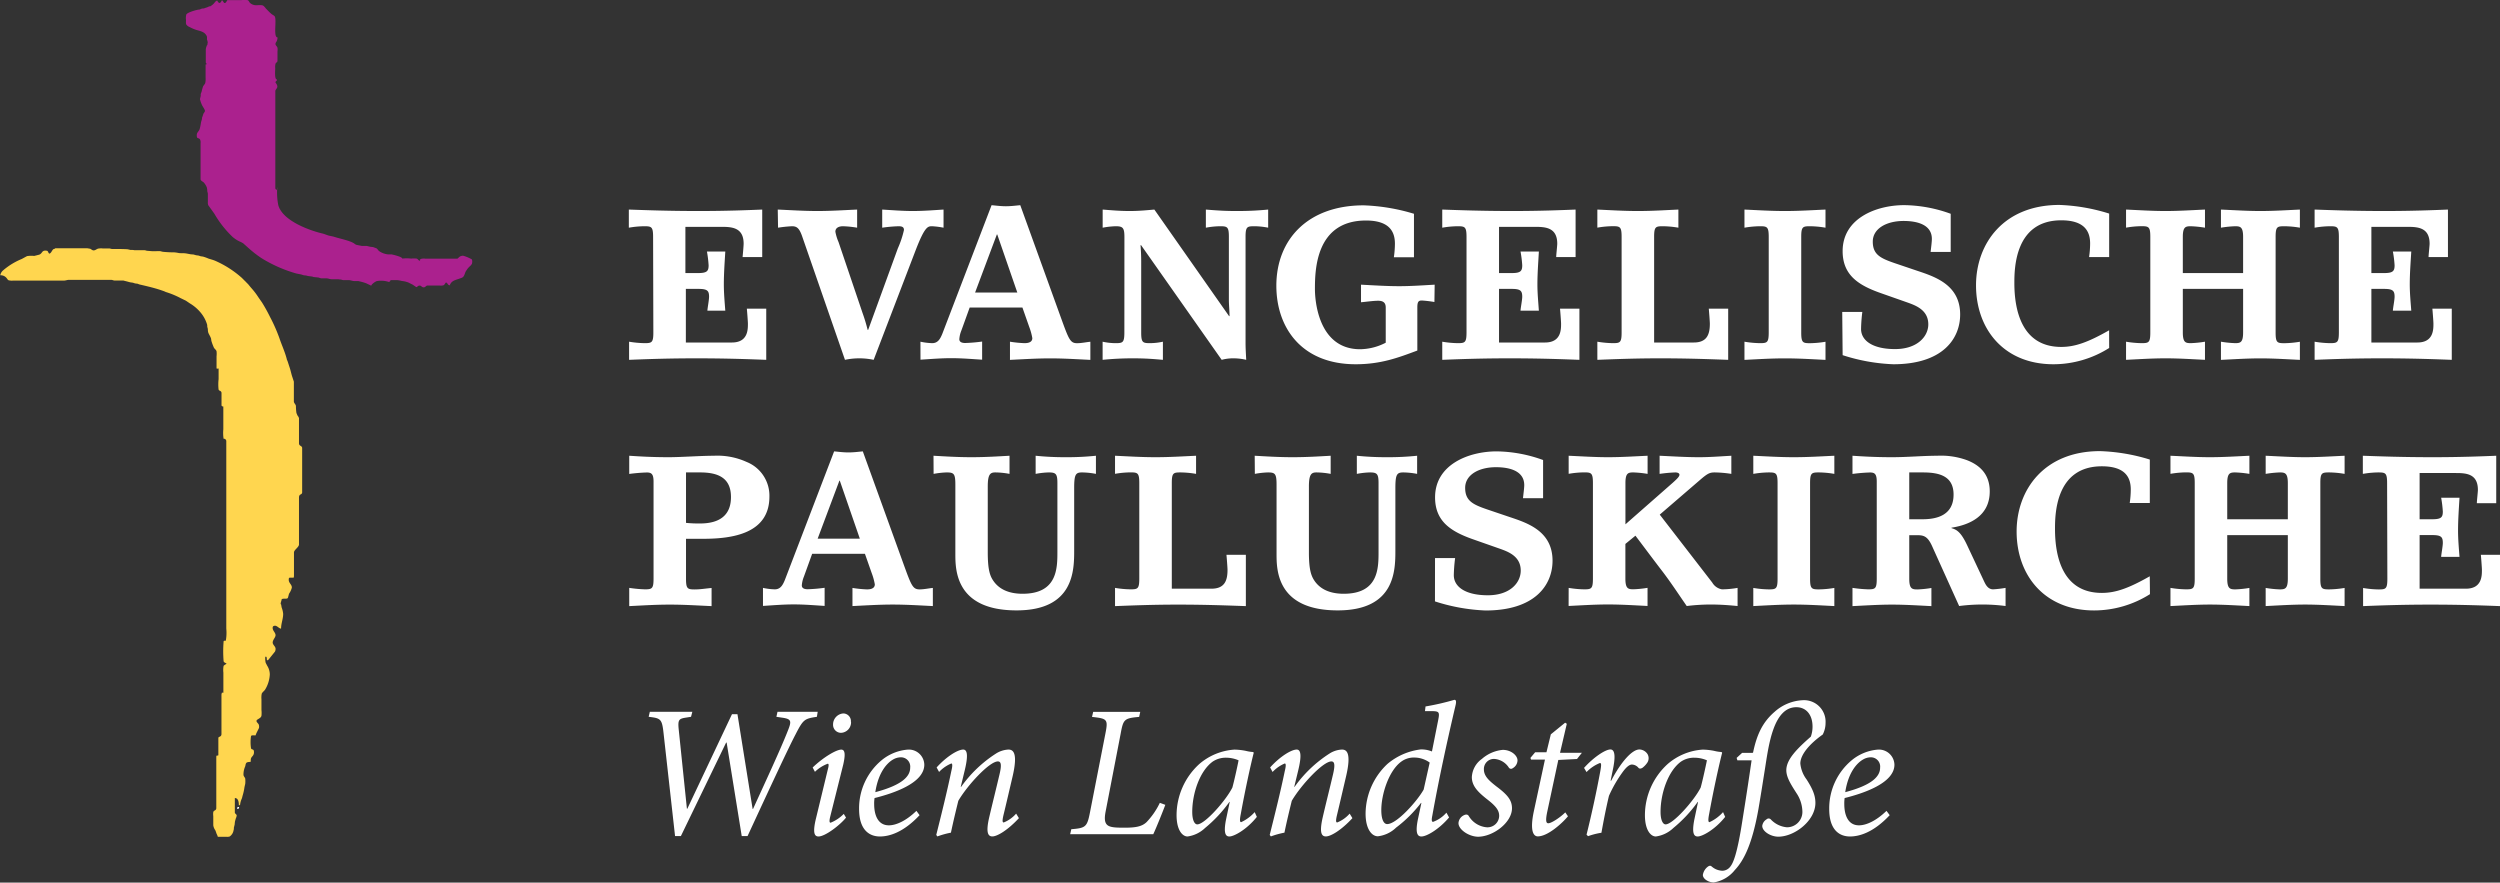 <svg xmlns="http://www.w3.org/2000/svg" viewBox="0 0 497.59 175.67"><rect x="0" y="0" width="497.59" height="175.67" fill="#333333" stroke="none"/><defs><style>.cls-1{fill:#fff}.cls-2{fill:none;stroke:#fff;stroke-width:.31px}.cls-3{fill:#ab218e}.cls-4{fill:#ffd64f}</style></defs><g id="Ebene_3" data-name="Ebene 3"><path class="cls-1" d="M162.79 142.83c-2.47.38-2.7.49-4.24 3.49-1.42 2.7-4.72 9.79-9.56 20.25h-1.16l-3-18.6h-.11l-9 18.6h-1.16l-2.25-20.14c-.34-3.19-.49-3.3-3-3.6l.23-1H138l-.26 1-.94.15c-1.5.23-1.72.41-1.5 2.48l1.62 15.67h.08l8.89-18.82h1.09l3.02 18.86h.08c2.32-5.1 5.55-12 7-15.75.75-1.88.53-2.18-1.35-2.44l-1-.15.22-1h8zM168.59 162.9c-1.24 1.53-4.16 3.75-5.48 3.75-.75 0-1.24-.6-.48-3.68l2.32-9.6c.23-.83.23-1.2 0-1.2a7.38 7.38 0 0 0-2.55 1.61l-.45-.86c2.07-2 4.69-3.56 5.7-3.56.83 0 .79 1.2.38 3l-2.59 10.35c-.22.9-.15 1.2.08 1.2a7.59 7.59 0 0 0 2.62-1.76zm1-19.06a2.09 2.09 0 0 1-2 2.18 1.59 1.59 0 0 1-1.58-1.65 2.2 2.2 0 0 1 2.06-2.21 1.54 1.54 0 0 1 1.49 1.68zM183.23 162.41c-3.3 3.52-6.11 4.24-7.91 4.24s-4.13-1-4.13-5.48a12.46 12.46 0 0 1 4.5-9.71 9.36 9.36 0 0 1 5.18-2.1 3.08 3.08 0 0 1 3.3 3c0 3.71-6.3 5.74-9.9 6.64a6.41 6.41 0 0 0-.08 1.2c0 2 .64 4.23 2.93 4.23 1.57 0 3.6-1.05 5.48-2.88zm-5.29-11.07c-1 .57-2.88 2.29-3.52 6.49 5.36-1.42 6.94-3.15 6.94-4.87a1.85 1.85 0 0 0-1.88-2.07 3.14 3.14 0 0 0-1.54.45zM203 163c-2.22 2.4-4.32 3.64-5.29 3.64s-1.28-1-.6-3.9 1.35-5.55 2-8.33c.53-2.14.3-2.7-.3-2.7-1.65 0-6 4.65-7.87 7.84-.45 1.84-1 4.09-1.47 6.34a17 17 0 0 0-2.7.75l-.22-.3c1-4 2.14-8.55 3-12.72.3-1.2.18-1.5 0-1.5a7 7 0 0 0-2.44 1.69l-.49-.9c2-2.21 4.24-3.56 5.29-3.56.86 0 1 1.27.3 4.16l-.79 3.26h.08a25.19 25.19 0 0 1 6.9-6.6 5.07 5.07 0 0 1 2.51-.82c.9 0 1.95.56.83 5.36-.6 2.55-1.2 5.18-1.84 7.8-.22 1-.19 1.35.08 1.35a6.53 6.53 0 0 0 2.47-1.76zM232.14 160.35c-.45 1.23-1.84 4.68-2.4 5.85H213.2l.23-1c2.88-.22 3.15-.48 3.71-3.33l3.07-15.68c.57-2.89.38-3-2.66-3.34l.23-1h9.37l-.22 1c-3 .26-3.15.49-3.68 3.34l-3 15.53c-.26 1.38-.19 2.25.41 2.7s1.73.48 3.38.48c2.17 0 3.45-.22 4.38-1.12a14.77 14.77 0 0 0 2.63-3.83zM250.36 162.75c-2 2.51-4.54 3.9-5.47 3.9-.72 0-1.2-.57-.68-3.3l.75-3.57h-.07a27 27 0 0 1-4.84 5.18 6.26 6.26 0 0 1-3.49 1.69c-1 0-2.18-1.24-2.18-4.24a13.82 13.82 0 0 1 4.5-10.16 11.88 11.88 0 0 1 7-2.89 12.32 12.32 0 0 1 2.33.26 7.48 7.48 0 0 0 1.42.22l.11.15c-.6 2.33-1.72 7.43-2.58 12.19-.27 1.32-.15 1.62.07 1.62a8.31 8.31 0 0 0 2.7-2zm-4.87-5.85c.41-1.5 1-4.21 1.23-5.41a6.28 6.28 0 0 0-2.51-.52 4.65 4.65 0 0 0-2.66.79c-2.55 1.87-4.05 6.3-4.05 10 0 1.69.48 2.48 1 2.48 1.5.01 5.71-4.76 6.99-7.34zM269.38 163c-2.21 2.4-4.31 3.64-5.29 3.64s-1.27-1-.6-3.9 1.35-5.55 2-8.33c.52-2.14.3-2.7-.3-2.7-1.65 0-6 4.65-7.88 7.84-.45 1.84-1 4.09-1.46 6.34a16.43 16.43 0 0 0-2.7.75l-.23-.3c1-4 2.14-8.55 3-12.72.3-1.2.19-1.5 0-1.5a7 7 0 0 0-2.43 1.69l-.49-.9c2-2.21 4.24-3.56 5.29-3.56.86 0 1 1.27.3 4.16l-.79 3.26h.07a25.19 25.19 0 0 1 6.91-6.6 5 5 0 0 1 2.51-.82c.9 0 1.95.56.82 5.36-.6 2.55-1.2 5.18-1.83 7.8-.23 1-.19 1.35.07 1.35a6.53 6.53 0 0 0 2.48-1.76zM288.62 162.86c-2 2.36-4.46 3.79-5.51 3.79-.75 0-1.28-.6-.68-3.49l.68-3.19h-.08a26.16 26.16 0 0 1-4.95 4.91 6.23 6.23 0 0 1-3.64 1.73c-1.24 0-2.44-1.5-2.44-4.5a13.68 13.68 0 0 1 4.35-9.9 12.63 12.63 0 0 1 6.64-2.89 5.6 5.6 0 0 1 2.22.41l1.23-6.19c.34-1.69.23-1.84-1.42-1.84h-1.2l.11-.93a49 49 0 0 0 5.74-1.32c.34 0 .41.3.26 1-1.76 7.5-3.34 14.78-4.65 22.06-.19.9-.11 1.23.15 1.23a6.47 6.47 0 0 0 2.66-1.83zm-5.06-5.55l1.2-5.37a5.21 5.21 0 0 0-3-1 4.2 4.2 0 0 0-2.63.79c-2.51 1.8-4 6.52-4 9.67 0 1.92.52 2.78 1.16 2.78 1.9.03 6.03-4.62 7.27-6.87zM290.49 164a1.87 1.87 0 0 1 1.08-1.58c.45-.22.75-.15.94.11a4.62 4.62 0 0 0 3.6 2.29 2.32 2.32 0 0 0 2.48-2.25c0-.94-.41-1.76-2.18-3.15s-3.26-2.66-3.26-4.58a4.72 4.72 0 0 1 2-3.63 7.35 7.35 0 0 1 4.16-1.8c1.65 0 2.93 1.12 2.93 2.1a1.84 1.84 0 0 1-.94 1.54.53.53 0 0 1-.82-.16 3.75 3.75 0 0 0-2.93-1.68 2 2 0 0 0-2 2.1c0 1.35 1.09 2.28 2.44 3.34 2.25 1.68 3.15 2.77 3.15 4.38 0 2.85-3.75 5.67-6.79 5.67-1.84-.05-3.86-1.44-3.86-2.7zM314.08 151.23l-3.72.19-2.21 10.35c-.38 1.84-.19 2.25.22 2.25.64 0 2.48-1.24 3.38-2.17l.53.78c-1.24 1.5-4.06 4-6 4-.87 0-1.62-1.09-.79-5l2.21-10.28h-2.77l-.12-.34.94-1.12H308l.87-3.57 2.85-2.32.33.22-1.35 5.78h4.35zM315.48 153c1.92-2.14 4.24-3.67 5.25-3.67s1 1.72.42 4.35l-.38 1.87h.11c1.92-3.67 4.13-6.22 5.63-6.22a2 2 0 0 1 1.61.93 1.64 1.64 0 0 1 0 1.62 4.18 4.18 0 0 1-1 1.09c-.34.22-.64.22-.82 0a1.77 1.77 0 0 0-1.28-.64c-.45 0-1.05.38-1.91 1.58a25.63 25.63 0 0 0-2.67 4.65c-.6 2.51-1.05 4.88-1.5 7.35a13.87 13.87 0 0 0-2.66.68l-.3-.3c1-4 2-8.63 2.74-12.64.22-1.24.22-1.62-.08-1.62a7.56 7.56 0 0 0-2.66 1.8zM343.57 162.75c-2 2.51-4.53 3.9-5.47 3.9-.71 0-1.2-.57-.68-3.3l.75-3.57h-.07a26.71 26.71 0 0 1-4.84 5.18 6.26 6.26 0 0 1-3.49 1.69c-1 0-2.17-1.24-2.17-4.24a13.79 13.79 0 0 1 4.5-10.16 11.83 11.83 0 0 1 7-2.89 12.32 12.32 0 0 1 2.33.26 7.48 7.48 0 0 0 1.42.22l.12.15c-.6 2.33-1.73 7.43-2.59 12.19-.26 1.32-.15 1.62.07 1.62a8.2 8.2 0 0 0 2.7-2zm-4.87-5.85c.41-1.5 1-4.21 1.24-5.41a6.37 6.37 0 0 0-2.52-.52 4.65 4.65 0 0 0-2.66.79c-2.55 1.87-4.05 6.3-4.05 10 0 1.69.49 2.48 1 2.48 1.47.01 5.71-4.76 6.99-7.34z" transform="translate(-.2 -.16)"/><path class="cls-1" d="M349.11 150c.75-3.6 1.88-6.08 4.32-8.18a9 9 0 0 1 5.51-2.29 4.29 4.29 0 0 1 4.61 4.54 5 5 0 0 1-.56 2.29c-2.7 1.91-4.46 4.05-4.46 5.77a6.27 6.27 0 0 0 1.24 3.16c1.2 1.87 1.76 3.18 1.76 4.68 0 3.53-4.13 6.72-7.39 6.72-1.5 0-3.19-1.05-3.19-2.14a1.78 1.78 0 0 1 .86-1.31.59.59 0 0 1 .83 0 5 5 0 0 0 3.23 1.58 3.06 3.06 0 0 0 3.07-3.19 6.86 6.86 0 0 0-1.2-3.64c-1.05-1.65-2-3.11-2-4.53 0-2.14 2.14-4.28 4.88-6.68a5.88 5.88 0 0 0 .34-2c0-2.33-1.24-3.86-3.23-3.86-4.58 0-5.51 7.65-6.23 12.22-.48 3-.75 4.8-1.31 8.07-1.2 6.75-2.81 10.12-4.69 12.11a6.77 6.77 0 0 1-4.2 2.48c-1 0-2.17-.68-2.17-1.5a2.57 2.57 0 0 1 1-1.65c.34-.23.53-.23.79 0a3.37 3.37 0 0 0 2.1.82 2 2 0 0 0 1.54-.78c.56-.68 1.38-2.29 2.47-9.42.83-5.17 1.31-8.4 1.8-11.78H346l-.15-.48 1.09-1zM376.32 162.41c-3.3 3.52-6.12 4.24-7.92 4.24s-4.12-1-4.12-5.48a12.46 12.46 0 0 1 4.5-9.71 9.33 9.33 0 0 1 5.17-2.1 3.09 3.09 0 0 1 3.31 3c0 3.71-6.31 5.74-9.91 6.64a7.32 7.32 0 0 0-.07 1.2c0 2 .64 4.23 2.92 4.23 1.58 0 3.6-1.05 5.48-2.88zM371 151.34c-1 .57-2.89 2.29-3.53 6.49 5.37-1.42 6.94-3.15 6.94-4.87a1.85 1.85 0 0 0-1.87-2.07 3.08 3.08 0 0 0-1.54.45zM130.19 47.33c0-2-.29-2.14-1.72-2.14a18.83 18.83 0 0 0-3.11.29v-3.61c3.36.12 8 .29 13.9.29 5.47 0 9.71-.17 12.65-.29v9.45H148c.05-.42.21-2.27.21-2.65 0-3.32-2.47-3.36-4.53-3.36h-7.06v9.2h2.52c1.77 0 2.1-.38 2.1-1.55a23.93 23.93 0 0 0-.33-2.73h3.65c-.13 2.18-.29 4.37-.29 6.55 0 1.72.16 3.49.29 5.21H141c0-.42.33-2.1.33-2.77 0-1.18-.33-1.56-2.1-1.56h-2.52v10.67h9.16c3.19 0 3.19-2.56 3.19-3.74 0-.46-.17-2.6-.21-3h3.86v10.19c-3.36-.13-8-.3-13.9-.3-5.71 0-10.21.17-13.4.3v-3.61a20 20 0 0 0 3.11.29c1.43 0 1.72-.13 1.72-2.14zM155 41.87c2.65.12 5.25.29 7.9.29s5.25-.17 7.9-.29v3.61a20.1 20.1 0 0 0-2.82-.29c-.71 0-1.51.25-1.51 1.09a9.4 9.4 0 0 0 .63 2.06l4.79 14.15a32.63 32.63 0 0 1 1 3.32h.11l5.9-16.21a19.16 19.16 0 0 0 1.22-3.66c0-.5-.25-.75-1.05-.75a28.45 28.45 0 0 0-3.28.29v-3.61c2 .12 4.08.29 6.09.29S186 42 188 41.87v3.61a16.21 16.21 0 0 0-2.27-.29c-.84 0-1.43 0-3.24 4.66l-8.4 21.93a13.74 13.74 0 0 0-5.71 0l-8.49-24.49c-.59-1.73-1.09-2.1-2.06-2.1a25.41 25.41 0 0 0-2.77.29zM183.4 68.17a12.44 12.44 0 0 0 2.35.29c1.14 0 1.6-.88 2-1.85L197.56 41c.88.08 1.84.21 2.85.21s2-.13 2.86-.21l8.15 22.55c1.51 4.16 1.8 4.92 3.15 4.92.88 0 1.81-.21 2.65-.29v3.61c-2.65-.13-5.3-.3-8-.3s-5.33.17-8 .3v-3.62a23.12 23.12 0 0 0 2.86.29c.38 0 1.59 0 1.59-1a12.1 12.1 0 0 0-.63-2.27l-1.34-3.82h-10.5l-1.64 4.54a5.73 5.73 0 0 0-.42 1.76c0 .63.63.76 1.17.76a31 31 0 0 0 3.37-.29v3.61c-2.06-.13-4.08-.3-6.14-.3s-4.07.17-6.13.3zm15.29-21.34h-.08l-4.33 11.55h8.4zM224 47.33c0-1.81-.3-2.14-1.72-2.14a16.19 16.19 0 0 0-2.61.29v-3.61c1.56.12 3.32.29 5.38.29 1.89 0 3.53-.17 4.91-.29l14.87 21.21h.09c0-1.09-.13-2.18-.13-3.28V47.33c0-2-.29-2.14-1.72-2.14a16.32 16.32 0 0 0-2.86.29v-3.61c3 .25 4.33.29 6.26.29a60.91 60.91 0 0 0 6.14-.29v3.61a14.29 14.29 0 0 0-2.78-.29c-1.43 0-1.72.12-1.72 2.14v21.13c0 1.09.08 2.22.13 3.32a11 11 0 0 0-2.57-.3 8.64 8.64 0 0 0-2.31.3l-16.07-22.86-.08.09c.08 1 .13 2.06.13 3.19v14.12c0 2 .29 2.14 1.72 2.14a12.12 12.12 0 0 0 2.6-.29v3.61c-1.51-.13-3.23-.3-6-.3a59.31 59.31 0 0 0-6 .3v-3.61a11.92 11.92 0 0 0 2.61.29c1.42 0 1.72-.13 1.72-2.14zM285.7 60.27a24 24 0 0 0-2.48-.3c-.62 0-.92.17-.92 1.35v8.61c-3.82 1.43-7.27 2.73-12.27 2.73-10.79 0-15.79-7.31-15.79-15.63 0-9.2 6.26-16 17.39-16a38.87 38.87 0 0 1 10 1.68v8.65h-4a19.85 19.85 0 0 0 .21-2.69c0-2.31-1-4.62-5.76-4.62-10.08 0-10.16 10-10.16 13.7 0 1.25.25 11.92 9 11.92a11.37 11.37 0 0 0 5.09-1.3v-7c0-1-.55-1.35-1.51-1.35s-2.4.21-3.41.3v-3.5c2.52.13 5.09.3 7.61.3 2.35 0 4.7-.17 7.05-.3zM292.09 47.33c0-2-.3-2.14-1.73-2.14a18.71 18.71 0 0 0-3.1.29v-3.61c3.36.12 8 .29 13.9.29 5.46 0 9.7-.17 12.64-.29v9.45h-3.86c0-.42.21-2.27.21-2.65 0-3.32-2.48-3.36-4.54-3.36h-7.05v9.2h2.52c1.76 0 2.1-.38 2.1-1.55a22.2 22.2 0 0 0-.34-2.73h3.65c-.12 2.18-.29 4.37-.29 6.55 0 1.72.17 3.49.29 5.21h-3.65c0-.42.34-2.1.34-2.77 0-1.18-.34-1.56-2.1-1.56h-2.52v10.67h9.15c3.2 0 3.2-2.56 3.2-3.74 0-.46-.17-2.6-.21-3h3.86v10.19c-3.36-.13-8-.3-13.9-.3-5.72 0-10.21.17-13.4.3v-3.61a19.85 19.85 0 0 0 3.1.29c1.43 0 1.73-.13 1.73-2.14zM318.13 68.17a20 20 0 0 0 3.11.29c1.43 0 1.72-.13 1.72-2.14v-19c0-2-.29-2.14-1.72-2.14a18.83 18.83 0 0 0-3.11.29v-3.6c2.65.12 5.25.29 8.07.29s5.41-.17 8.06-.29v3.61a18.83 18.83 0 0 0-3.11-.29c-1.43 0-1.72.12-1.72 2.14v21h7.9c2.6 0 3.19-1.59 3.19-3.74 0-.46-.17-2.6-.21-3h3.86v10.19c-3.65-.13-8.14-.3-13.52-.3-5 0-9.2.17-12.52.3zM352.24 47.33c0-2-.3-2.14-1.72-2.14a18.73 18.73 0 0 0-3.11.29v-3.61c2.64.12 5.25.29 8.06.29s5.42-.17 8.07-.29v3.61a18.83 18.83 0 0 0-3.11-.29c-1.43 0-1.72.12-1.72 2.14v19c0 2 .29 2.14 1.72 2.14a20 20 0 0 0 3.11-.29v3.61c-2.65-.13-5.25-.3-8.07-.3s-5.42.17-8.06.3v-3.62a19.86 19.86 0 0 0 3.11.29c1.42 0 1.72-.13 1.72-2.14zM366.87 62.24h4a30.77 30.77 0 0 0-.25 3.4c0 2.31 2.31 4 6.76 4s6.62-2.53 6.62-4.92c0-2.9-2.56-3.78-4.2-4.37l-5.37-1.89c-4.37-1.55-7.48-3.57-7.48-8.32 0-6.55 6.72-9.15 12.26-9.15a27.84 27.84 0 0 1 9.25 1.72v7.6h-4c.09-.8.25-2 .25-2.6 0-2.65-2.56-3.57-5.62-3.57-3.41 0-6.14 1.51-6.14 4.11s1.56 3.32 4.37 4.29l4.58 1.55c3.53 1.18 8.44 2.82 8.44 8.66 0 4.83-3.48 9.91-13.31 9.91a37.1 37.1 0 0 1-10.08-1.81zM420 69.42a20.78 20.78 0 0 1-11.09 3.24c-9.87 0-15.41-7-15.41-15.71 0-8.32 5.5-16 16.59-16a37.22 37.22 0 0 1 9.91 1.72v8.65h-4a18.33 18.33 0 0 0 .21-2.69c0-2.31-1-4.62-5.75-4.62-9.24 0-9.33 9.58-9.33 12.48 0 5.58 1.56 12.72 9.33 12.72 2.73 0 5.33-.92 9.53-3.31zM423.36 68.17a19.85 19.85 0 0 0 3.1.29c1.43 0 1.73-.13 1.73-2.14v-19c0-2-.3-2.14-1.73-2.14a18.71 18.71 0 0 0-3.1.29v-3.6c2.64.12 5.25.29 7.85.29s5.25-.17 7.86-.29v3.61a21.45 21.45 0 0 0-2.82-.29c-1.05 0-1.59.12-1.59 2.14v7.18h12v-7.18c0-2-.54-2.14-1.59-2.14a21.14 21.14 0 0 0-2.82.29v-3.61c2.65.12 5.25.29 7.86.29s5.25-.17 7.85-.29v3.61a18.73 18.73 0 0 0-3.11-.29c-1.43 0-1.72.12-1.72 2.14v19c0 2 .29 2.14 1.72 2.14a19.86 19.86 0 0 0 3.11-.29v3.61c-2.65-.13-5.25-.3-7.85-.3s-5.25.17-7.86.3v-3.62a21.14 21.14 0 0 0 2.82.29c1.05 0 1.59-.13 1.59-2.14v-8.66h-12v8.66c0 2 .54 2.14 1.59 2.14a21.45 21.45 0 0 0 2.82-.29v3.61c-2.61-.13-5.26-.3-7.86-.3s-5.21.17-7.85.3zM465.72 47.33c0-2-.3-2.14-1.73-2.14a18.71 18.71 0 0 0-3.1.29v-3.61c3.36.12 8 .29 13.9.29 5.46 0 9.7-.17 12.64-.29v9.45h-3.86c0-.42.21-2.27.21-2.65 0-3.32-2.48-3.36-4.54-3.36h-7.05v9.2h2.52c1.76 0 2.1-.38 2.1-1.55a22.2 22.2 0 0 0-.34-2.73h3.66c-.13 2.18-.3 4.37-.3 6.55 0 1.72.17 3.49.3 5.21h-3.66c0-.42.34-2.1.34-2.77 0-1.18-.34-1.56-2.1-1.56h-2.52v10.67h9.15c3.2 0 3.2-2.56 3.2-3.74 0-.46-.17-2.6-.21-3h3.86v10.19c-3.36-.13-8-.3-13.9-.3-5.72 0-10.21.17-13.4.3v-3.61a19.85 19.85 0 0 0 3.1.29c1.43 0 1.73-.13 1.73-2.14zM125.44 117.17a26.42 26.42 0 0 0 3.11.29c1.43 0 1.73-.13 1.73-2.14V96c0-1.51-.43-1.8-1.35-1.8a34.45 34.45 0 0 0-3.49.29v-3.62c1.81.12 4.41.29 7.86.29 2.48 0 6.38-.29 9-.29a14 14 0 0 1 6.47 1.22 7.23 7.23 0 0 1 4.57 6.91c0 7.39-7.4 8.4-13.19 8.4h-3.41v7.94c0 2 .3 2.14 1.73 2.14 1.09 0 2.05-.17 3.36-.29v3.61c-2.9-.13-5.51-.3-8.32-.3s-5.42.17-8.07.3zm11.3-12.94a25.31 25.31 0 0 0 2.82.12c3.65 0 6.13-1.47 6.13-5.25s-2.48-4.91-6.13-4.91h-2.82zM152.06 117.17a12.44 12.44 0 0 0 2.35.29c1.14 0 1.6-.88 2-1.85L166.22 90c.88.08 1.84.21 2.85.21s2-.13 2.86-.21l8.15 22.55c1.51 4.16 1.8 4.92 3.15 4.92.88 0 1.8-.21 2.64-.29v3.61c-2.64-.13-5.29-.3-8-.3s-5.33.17-8 .3v-3.61a23.12 23.12 0 0 0 2.86.29c.37 0 1.59 0 1.59-1a12.1 12.1 0 0 0-.63-2.27l-1.34-3.82h-10.5l-1.64 4.54a5.73 5.73 0 0 0-.42 1.76c0 .63.63.76 1.17.76a31 31 0 0 0 3.37-.29v3.61c-2.06-.13-4.08-.3-6.14-.3s-4.07.17-6.13.3zm15.29-21.34h-.08l-4.33 11.55h8.4zM186 90.87c2.15.12 4.75.29 7.56.29s5.42-.17 7.57-.29v3.61a15.87 15.87 0 0 0-2.82-.29c-1 0-1.51.33-1.51 2.81v13.11c0 3.65.5 4.79 1.18 5.75 1.05 1.47 2.85 2.48 5.75 2.48 6.93 0 6.93-5.08 6.93-8.4V96.33c0-1.85-.29-2.14-1.72-2.14a15.84 15.84 0 0 0-2.61.29v-3.61a57.19 57.19 0 0 0 6 .29 55.92 55.92 0 0 0 6-.29v3.61a15.76 15.76 0 0 0-2.73-.29c-1.31 0-1.6.37-1.6 3.15v12.31c0 4 0 12-11.47 12-12.18 0-12.18-8.11-12.18-11.26V96.62c0-2.18-.29-2.43-1.72-2.43a16.81 16.81 0 0 0-2.61.29zM222.13 117.17a19.86 19.86 0 0 0 3.11.29c1.42 0 1.72-.13 1.72-2.14v-19c0-2-.3-2.14-1.72-2.14a18.73 18.73 0 0 0-3.11.29v-3.6c2.64.12 5.25.29 8.06.29s5.42-.17 8.07-.29v3.61a18.83 18.83 0 0 0-3.11-.29c-1.43 0-1.72.12-1.72 2.14v21h7.89c2.61 0 3.2-1.59 3.2-3.74 0-.46-.17-2.6-.21-3h3.86v10.21c-3.65-.13-8.15-.3-13.52-.3-5 0-9.2.17-12.52.3zM249.93 90.87c2.14.12 4.74.29 7.56.29s5.42-.17 7.56-.29v3.61a15.87 15.87 0 0 0-2.82-.29c-1 0-1.51.33-1.51 2.81v13.11c0 3.65.51 4.79 1.18 5.75 1.05 1.47 2.85 2.48 5.75 2.48 6.93 0 6.93-5.08 6.93-8.4V96.33c0-1.85-.29-2.14-1.72-2.14a15.62 15.62 0 0 0-2.6.29v-3.61a56.9 56.9 0 0 0 6 .29 55.81 55.81 0 0 0 6-.29v3.61a15.66 15.66 0 0 0-2.73-.29c-1.3 0-1.6.37-1.6 3.15v12.31c0 4 0 12-11.47 12-12.18 0-12.18-8.11-12.18-11.26V96.62c0-2.18-.29-2.43-1.72-2.43a16.57 16.57 0 0 0-2.6.29zM285.82 111.24h4a30.83 30.83 0 0 0-.26 3.4c0 2.31 2.31 4 6.77 4s6.55-2.52 6.55-4.91c0-2.9-2.56-3.78-4.2-4.37l-5.38-1.89c-4.37-1.55-7.47-3.57-7.47-8.32 0-6.55 6.72-9.15 12.26-9.15a27.84 27.84 0 0 1 9.24 1.72v7.6h-4c.08-.8.25-2 .25-2.6 0-2.65-2.56-3.57-5.63-3.57-3.4 0-6.13 1.51-6.13 4.11s1.56 3.32 4.37 4.29l4.58 1.55c3.53 1.18 8.44 2.82 8.44 8.66 0 4.83-3.48 9.91-13.31 9.91a37.25 37.25 0 0 1-10.09-1.81zM312.42 117.17a19.86 19.86 0 0 0 3.11.29c1.42 0 1.72-.13 1.72-2.14v-19c0-2-.3-2.14-1.72-2.14a18.73 18.73 0 0 0-3.11.29v-3.6c2.64.12 5.25.29 7.85.29s5.25-.17 7.86-.29v3.61a21.29 21.29 0 0 0-2.82-.29c-1.05 0-1.59.12-1.59 2.14v8.19l9.37-8.23c1-.89 1.38-1.31 1.38-1.64s-.42-.46-.84-.46a29.52 29.52 0 0 0-3.11.29v-3.61c2.61.12 5.25.29 7.86.29 2.14 0 4.28-.17 6.42-.29v3.61a23.17 23.17 0 0 0-3.31-.29c-1 0-1.43.21-2.94 1.51l-8 6.89L341 116.11a2.78 2.78 0 0 0 1.93 1.35 18.48 18.48 0 0 0 3.11-.29v3.61c-1.38-.13-3.19-.3-5.42-.3a39.68 39.68 0 0 0-4.7.3c-1.64-2.36-3.19-4.75-4.92-7s-3.52-4.66-5.29-7l-2 1.64v6.89c0 2 .54 2.14 1.59 2.14a21.29 21.29 0 0 0 2.82-.29v3.61c-2.61-.13-5.25-.3-7.86-.3s-5.21.17-7.85.3zM354 96.33c0-2-.29-2.14-1.72-2.14a18.83 18.83 0 0 0-3.11.29v-3.61c2.65.12 5.25.29 8.07.29s5.42-.17 8.06-.29v3.61a18.73 18.73 0 0 0-3.11-.29c-1.42 0-1.72.12-1.72 2.14v19c0 2 .3 2.14 1.72 2.14a19.86 19.86 0 0 0 3.11-.29v3.61c-2.64-.13-5.25-.3-8.06-.3s-5.42.17-8.07.3v-3.61a20 20 0 0 0 3.11.29c1.43 0 1.72-.13 1.72-2.14zM368.91 117.17a26.42 26.42 0 0 0 3.11.29c1.43 0 1.72-.13 1.72-2.14V96c0-1.51-.42-1.8-1.34-1.8a34 34 0 0 0-3.49.29v-3.62c1.81.12 4.41.29 7.86.29 3.1 0 6.17-.29 9-.29a15.11 15.11 0 0 1 5.92.88c2.27.88 4.54 2.56 4.54 6.22 0 5-4.16 6.68-7.61 7.22v.09c1 .29 1.85.71 3.11 3.4l3.45 7.35c.25.5.71 1.43 1.72 1.43a22.25 22.25 0 0 0 2.48-.29v3.61a35.72 35.72 0 0 0-9.24 0l-5.42-12c-.89-1.93-1.68-2.1-3-2.1h-1.51v8.66c0 2 .55 2.14 1.6 2.14a21.19 21.19 0 0 0 2.81-.29v3.61c-2.6-.13-5.25-.3-7.85-.3s-5.21.17-7.86.3zm11.3-13.66h2.65c2.77 0 6.17-.75 6.17-4.91 0-3.7-2.85-4.41-6.09-4.41h-2.73zM428.12 118.42a20.83 20.83 0 0 1-11.12 3.24c-9.87 0-15.42-7-15.42-15.71 0-8.32 5.5-16 16.59-16a37.36 37.36 0 0 1 9.92 1.68v8.65h-4a18.33 18.33 0 0 0 .21-2.69c0-2.31-1-4.62-5.76-4.62-9.24 0-9.32 9.58-9.32 12.48 0 5.58 1.55 12.72 9.32 12.72 2.73 0 5.34-.92 9.54-3.31zM432.2 117.17a20 20 0 0 0 3.11.29c1.43 0 1.72-.13 1.72-2.14v-19c0-2-.29-2.14-1.72-2.14a18.83 18.83 0 0 0-3.11.29v-3.6c2.65.12 5.25.29 7.86.29s5.25-.17 7.85-.29v3.61a21.19 21.19 0 0 0-2.81-.29c-1.05 0-1.6.12-1.6 2.14v7.18h12.06v-7.18c0-2-.55-2.14-1.6-2.14a21.19 21.19 0 0 0-2.81.29v-3.61c2.65.12 5.25.29 7.85.29s5.26-.17 7.86-.29v3.61a18.83 18.83 0 0 0-3.11-.29c-1.43 0-1.72.12-1.72 2.14v19c0 2 .29 2.14 1.72 2.14a20 20 0 0 0 3.11-.29v3.61c-2.65-.13-5.25-.3-7.86-.3s-5.25.17-7.85.3v-3.61a21.19 21.19 0 0 0 2.81.29c1.05 0 1.6-.13 1.6-2.14v-8.66H443.5v8.66c0 2 .55 2.14 1.6 2.14a21.19 21.19 0 0 0 2.81-.29v3.61c-2.6-.13-5.25-.3-7.85-.3s-5.21.17-7.86.3zM475.32 96.33c0-2-.29-2.14-1.72-2.14a18.83 18.83 0 0 0-3.11.29v-3.61c3.36.12 8 .29 13.91.29 5.46 0 9.7-.17 12.64-.29v9.45h-3.86c0-.42.21-2.27.21-2.65 0-3.32-2.48-3.36-4.54-3.36h-7.06v9.2h2.52c1.77 0 2.1-.38 2.1-1.55a23.93 23.93 0 0 0-.33-2.73h3.65c-.13 2.18-.29 4.37-.29 6.55 0 1.72.16 3.49.29 5.21h-3.65c0-.42.33-2.1.33-2.77 0-1.18-.33-1.56-2.1-1.56h-2.52v10.67H491c3.19 0 3.19-2.56 3.19-3.74 0-.46-.17-2.6-.21-3h3.87v10.21c-3.37-.13-8-.3-13.91-.3-5.71 0-10.21.17-13.4.3v-3.61a20 20 0 0 0 3.11.29c1.43 0 1.72-.13 1.72-2.14z" transform="translate(-.2 -.16)"/><path d="M47.63 160.79c0 .07 0 .2-.05.2a1.46 1.46 0 0 0 .05-.2" transform="translate(-.2 -.16)"/><path class="cls-2" d="M47.63 160.79c0 .07 0 .2-.05.2a1.46 1.46 0 0 0 .05-.2z" transform="translate(-.2 -.16)"/><path class="cls-3" d="M45.51.19h2.68a4.67 4.67 0 0 1 1.3 0c.22.07.3.36.45.53a1.82 1.82 0 0 0 .93.46c.47.09 1.37-.13 1.75.13a2.42 2.42 0 0 1 .46.5l.72.74.45.41c.18.13.4.24.57.39.57.52-.32 4.26.63 4.26a2.68 2.68 0 0 1-.13.65c-.08.23-.29.38-.29.66s.34.46.4.77 0 .57 0 .85v1.61c0 .52-.23.34-.38.67a2.41 2.41 0 0 0-.07.9c0 .47-.18 2.27.35 2.27v.15c-.07.05-.41.4-.3.4.14.28.37.51.37.86s-.35.53-.4.86v19.35c0 .14.11.31.28.31h.05v-.36c0-.06 0-.05.05-.05v.05a12.88 12.88 0 0 0 .21 3.44c.86 3.08 6.08 5 8.84 5.65.37.09.76.27 1.13.38s.82.15 1.23.29c.94.3 1.95.5 2.88.83a6.37 6.37 0 0 1 .85.36c.26.14.42.36.73.41s.67.14 1 .19h.95l.71.17.54.06.62.22c.26.1.36.4.58.57a3.79 3.79 0 0 0 1.84.67h.66c.32.06 2.12.48 2.12.83a7.32 7.32 0 0 1 1.76 0 5 5 0 0 1 1.1 0c.28.07.33.42.67.42 0-.13 0-.28.14-.34a2.07 2.07 0 0 1 .87-.07H91.16c.18 0 .24-.14.38-.26a1.11 1.11 0 0 1 .89-.31 7.77 7.77 0 0 1 1.7.73 1.45 1.45 0 0 1 0 .85c-.14.32-.5.56-.73.83s-.27.37-.4.55c-.29.39-.31 1-.68 1.3a1.73 1.73 0 0 1-.5.22c-.65.27-1.48.36-1.9 1a.88.88 0 0 0-.18.39c-.48 0-.44-.55-.8-.55-.14.17-.24.41-.42.53a1.71 1.71 0 0 1-.79.07h-2.42c-.36 0-.4.38-.81.36s-.43-.37-.81-.35-.42.34-.64.3l-.74-.5-.85-.42a4.87 4.87 0 0 0-1.25-.29 6.38 6.38 0 0 0-.91-.17h-1.36c-.07.15-.15.35-.36.35a5.07 5.07 0 0 0-2.36-.17c-.24.05-1.12.63-1.12.93l-1-.48a10.75 10.75 0 0 0-1.62-.45h-.75c-.34 0-.65-.14-1-.18h-1.21a2.45 2.45 0 0 1-.41-.11l-.65-.07H66.2c-.32 0-.62-.16-1-.18h-1c-.22 0-.44-.13-.66-.17l-.91-.09-.31-.1-.8-.1-.38-.1-.49-.05-.46-.15c-.43-.1-.83-.14-1.24-.27a27.27 27.27 0 0 1-6.72-3 22.73 22.73 0 0 1-2.66-2.08l-.93-.83a3.49 3.49 0 0 0-.74-.39 6.34 6.34 0 0 1-1.4-.91 20.65 20.65 0 0 1-3.64-4.63L41.65 41a1.41 1.41 0 0 1-.08-.55v-1.67c0-.26-.1-.42-.12-.65a2.84 2.84 0 0 0-.07-.61 3.09 3.09 0 0 0-.59-1c-.21-.24-.59-.32-.67-.65v-7.25a1.34 1.34 0 0 0-.09-.67c-.28-.49-.7 0-.66-.94 0-.47.42-.72.56-1.13a9.21 9.21 0 0 0 .27-1.33 6.75 6.75 0 0 1 .2-.68c0-.14 0-.28.07-.43s.13-.39.2-.59.29-.38.32-.59-.33-.74-.49-1a5.39 5.39 0 0 1-.5-1.39l.15-.61v-.39l.18-.48a9.89 9.89 0 0 1 .28-1c.11-.25.35-.44.44-.69a4.37 4.37 0 0 0 .07-1.1v-2-.51c0-.17.16-.07.16-.15h.05v-.1c-.07 0-.05 0-.05-.05a.3.3 0 0 1-.12-.21V10a1.93 1.93 0 0 1 .2-.72c0-.06 0-.14.12-.14a2.09 2.09 0 0 1 .07-.51 2.85 2.85 0 0 0-.16-.63 3.14 3.14 0 0 0 0-.54c-.33-.93-1.25-1.1-2.1-1.34A7 7 0 0 1 38 5.57a1.76 1.76 0 0 1-.67-.45c-.17-.23-.11-.64-.11-1a2.88 2.88 0 0 1 .06-1.07c.21-.43 2.17-1 2.71-1a1.29 1.29 0 0 1 .81-.2c.17-.13 1-.29 1-.45l.2.05a3.79 3.79 0 0 0 .62-.45c.27-.23.47-.67.83-.73.06 0 0 0 0 .05.15.25.38.65.68.28a.62.62 0 0 0 .17-.33h.21c.17.29.36.78.72.28l.23-.38" transform="translate(-.2 -.16)"/><path class="cls-4" d="M11.15 49.58h6.46l.53.09c.23.09.41.32.68.33.44 0 .66-.38 1.11-.38a2.42 2.42 0 0 1 .76 0h1.36l.41.1h.8c.77 0 1.58 0 2.37.06l.51.12c.25 0 .56 0 .81.06h2a1.94 1.94 0 0 1 .46.11l.86.07c.54.05 1.09 0 1.66 0 .26 0 .47.11.71.14.75.07 1.47.11 2.27.11a6.45 6.45 0 0 1 .86.13c.48.07 1 0 1.51.09l.86.16.6.05.47.14.48.06.47.15.44.06a8.73 8.73 0 0 1 1.08.39c.48.16 1 .28 1.43.48a20.14 20.14 0 0 1 5.23 3.37l1.26 1.27c.21.26.42.52.64.77a14.22 14.22 0 0 1 1.36 1.78c.25.37.51.73.76 1.09a33 33 0 0 1 1.61 2.91 32.21 32.21 0 0 1 1.85 4.2c.47 1.4 1.11 2.73 1.47 4.19 0 .1.09.21.13.32.16.46.3.93.46 1.4s.29 1.15.48 1.72l.33 1v3.93c0 .35.36.56.41.91a10.48 10.48 0 0 0 .1 1.4l.21.5a1.51 1.51 0 0 1 .3.52v5c0 .6.57.44.63.92v8.89c-.07.53-.61.19-.63 1V108.57c-.09.57-.95 1-1 1.52v4.59c0 .12 0 .46-.1.46h-.78a.26.26 0 0 0-.15.25c-.11.83.67 1.08.6 1.76a3.74 3.74 0 0 1-.55 1.18c-.07.24-.13.49-.2.74a.3.3 0 0 1-.14.19c-.27.15-1-.07-1.15.24 0 .14-.06.29-.1.43s-.15.51 0 .51c.06.21.07.46.14.69a4.52 4.52 0 0 1 .28 1.22c0 .94-.37 1.79-.41 2.73 0 .07 0 .2-.06.2-.5-.09-.86-.83-1.48-.49-.16.09-.16.37-.12.54.09.44.48.71.55 1.17s-.5.92-.56 1.46.54.8.57 1.31a1.26 1.26 0 0 1-.12.58l-1.27 1.58a.43.43 0 0 1-.3.16v-.05h-.05c0-.11 0-.61-.1-.61v-.05H53a4 4 0 0 0 .08 1.2l.3.58a3.3 3.3 0 0 1 .52 1.75 6.38 6.38 0 0 1-.93 3c-.16.26-.6.57-.68.84a4 4 0 0 0-.05 1.1v2.12a5.57 5.57 0 0 1 0 1.16c-.09.36-.42.5-.72.7-.08.06-.19.09-.23.19a.36.36 0 0 0 0 .3c.14.25.43.42.46.73a1.39 1.39 0 0 1 0 .5l-.53 1.07-.16.41h-.08c-.23 0-.65-.06-.81.1a8 8 0 0 0 0 2.49c.19.36.59 0 .58.79s-.62.8-.64 1.47c0 .08 0 .4-.06.4v.05a1.39 1.39 0 0 0-.72.09c-.25.18-.25.49-.32.76a4 4 0 0 0-.35 1.67c0 .3.27.5.35.77a5.16 5.16 0 0 1 0 1.05l-.15.66a10.5 10.5 0 0 1-.38 1.72l-.12.48a4.26 4.26 0 0 0-.36 1.18c0 .07 0 .15-.05.15a.41.41 0 0 1-.21.1c0-.56-.07-1.46-.8-1.46v2.87c0 .25.37.36.37.61a1.83 1.83 0 0 1-.15.52c-.08.23-.14.47-.2.7l-.06.59-.15.6c0 .19 0 .37-.07.56a1.83 1.83 0 0 1-.76 1.2 1.63 1.63 0 0 1-.67.06h-1.7a2.09 2.09 0 0 0-.21-.53c-.11-.26-.17-.52-.29-.77a2.24 2.24 0 0 1-.4-1v-1.81a3 3 0 0 1 0-.8c.1-.4.56-.26.6-.77V151c0-.09 0-.4.05-.4v-.05c.09 0 .31 0 .31-.05h.05v-2.32-1.11c0-.37.56-.15.62-.76v-3.13-4.74c0-.12.05-.24.07-.36s.31 0 .31-.05v-4a4.3 4.3 0 0 1 .05-1.35 1.9 1.9 0 0 1 .55-.37v-.1c-.19-.11-.47-.19-.55-.42a23.85 23.85 0 0 1 0-4c.09-.14.27-.1.43-.1a8.71 8.71 0 0 0 .1-2.42V96.66v-8.73a.5.5 0 0 0-.54-.45 7.72 7.72 0 0 1-.05-1.87v-3.89-.65c-.16 0-.31-.06-.36-.22v-2.51c-.06-.44-.46-.34-.58-.63a9 9 0 0 1 0-2.09v-1.97c0-.07 0-.15-.05-.15-.08 0-.31.1-.31 0h-.05v-2.42a4.55 4.55 0 0 0 0-1c-.08-.31-.43-.49-.55-.78a11 11 0 0 1-.48-1.3l-.06-.44c-.13-.42-.39-.78-.55-1.18a2.55 2.55 0 0 1-.09-.74l-.12-.46c0-.17 0-.33-.05-.49a6.77 6.77 0 0 0-1.26-2.31A8.2 8.2 0 0 0 38 60.55l-.8-.54-1.07-.52a16.71 16.71 0 0 0-2.9-1.2l-.36-.16c-.43-.15-.88-.31-1.32-.44-1.19-.36-2.38-.63-3.61-.92l-.37-.14-.49-.06-.42-.14-.55-.08-1.34-.35h-1.71c-.27 0-.43-.12-.71-.14h-8.42c-.36 0-.63.14-1 .15H2.78a2.39 2.39 0 0 1-.9-.08c-.13-.07-.19-.2-.28-.31a1.52 1.52 0 0 0-1.15-.67h-.2A1.69 1.69 0 0 1 .79 54a13.59 13.59 0 0 1 3.73-2.29l1.05-.57A5.35 5.35 0 0 1 7 51.1l.41-.1.59-.15c.7-.26.46-.93 1.47-.79.37 0 .31.58.61.58.37-.2.43-.61.74-.88l.37-.13" transform="translate(-.2 -.16)"/></g></svg>
